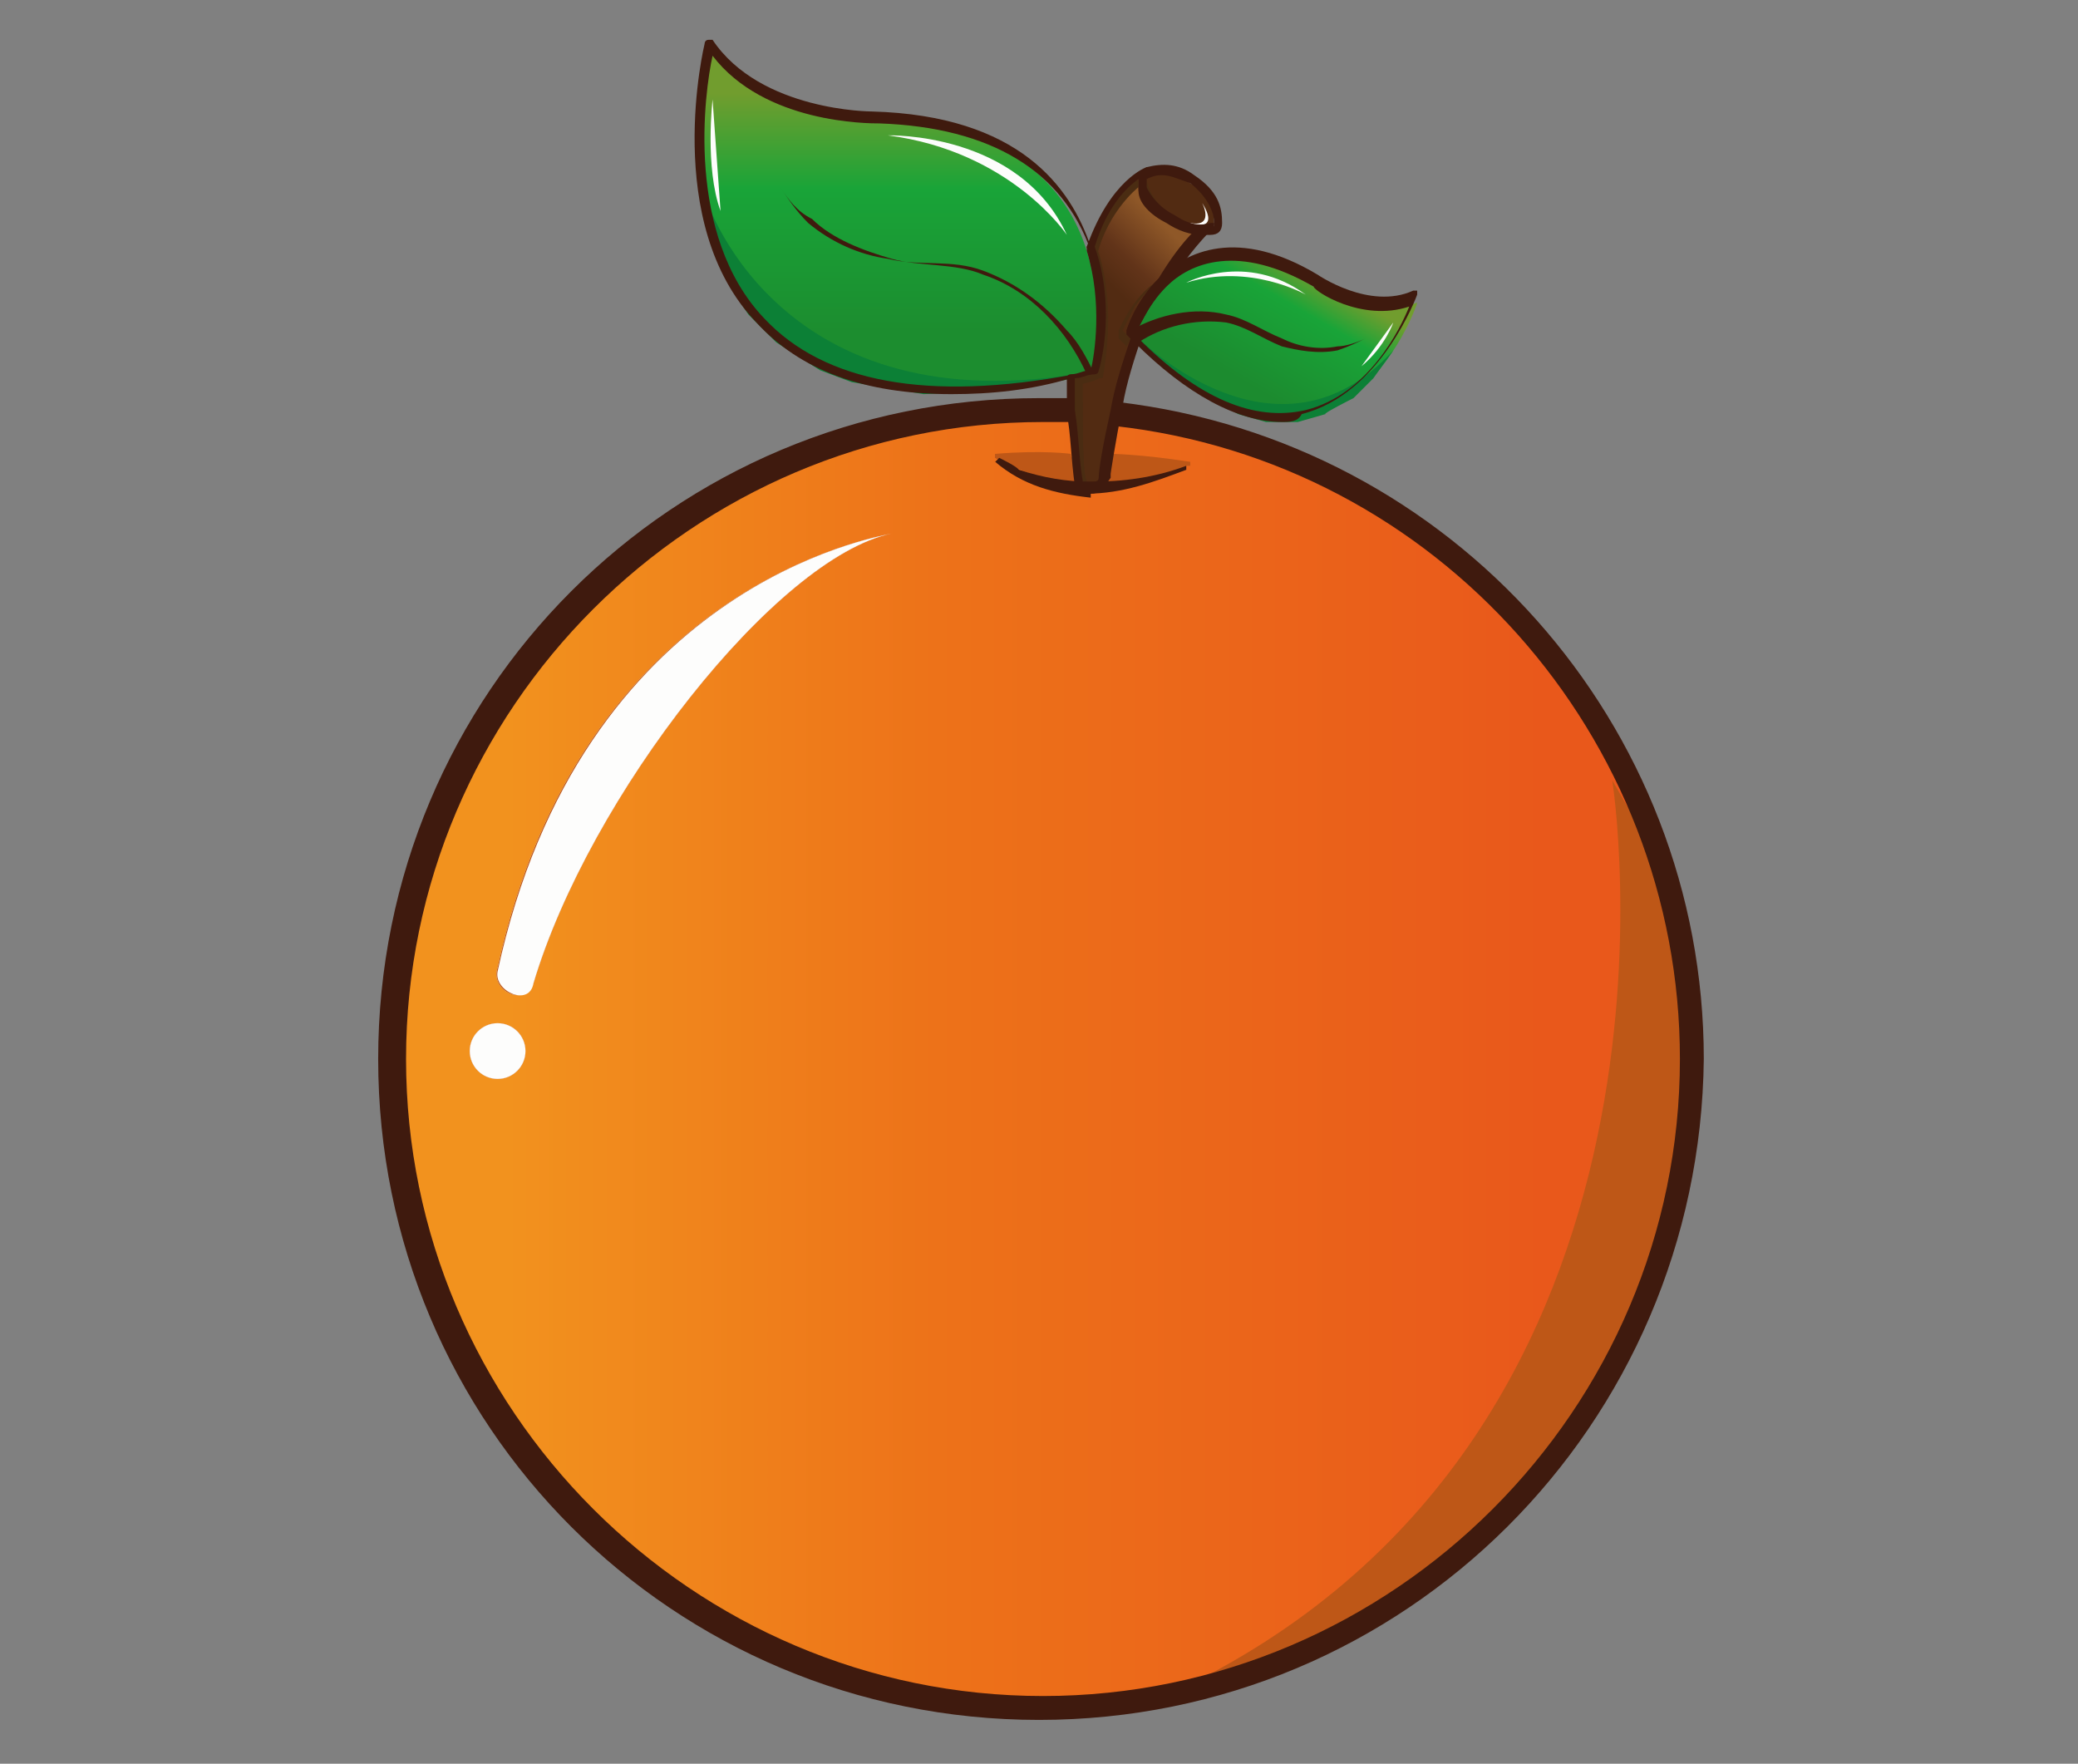 <?xml version="1.0" encoding="utf-8"?>
<!-- Generator: Adobe Illustrator 28.3.0, SVG Export Plug-In . SVG Version: 6.00 Build 0)  -->
<svg version="1.1" id="Camada_1" xmlns="http://www.w3.org/2000/svg" xmlns:xlink="http://www.w3.org/1999/xlink" x="0px" y="0px"
	 viewBox="0 0 52.2 44.3" style="enable-background:new 0 0 52.2 44.3;" xml:space="preserve">
<rect x="0" y="0" width="52.2" height="44.3" fill="#808080" stroke="none"/>
<style type="text/css">
	.st0{fill:url(#SVGID_1_);}
	.st1{fill:url(#SVGID_00000072990629465354939350000003006489238413211267_);}
	.st2{fill:url(#SVGID_00000088129377366195237050000012999265072016735361_);}
	.st3{fill:url(#SVGID_00000159437815730565232420000017588725745592784571_);}
	.st4{fill:url(#SVGID_00000113333842047705746820000008696947541085847207_);}
	.st5{fill:url(#SVGID_00000142886562189664834150000011415596610708133000_);}
	.st6{fill:#0C8036;}
	.st7{fill:#4A2C12;}
	.st8{fill:#BE5717;}
	.st9{fill:#F8F4F1;}
	.st10{fill:#FDFDFC;}
	.st11{fill:#3F1A0E;}
</style>
<g>
	<g>
		<linearGradient id="SVGID_1_" gradientUnits="userSpaceOnUse" x1="9.63" y1="26.644" x2="42.259" y2="26.644">
			<stop  offset="9.441379e-02" style="stop-color:#F2921E"/>
			<stop  offset="0.425" style="stop-color:#ED7219"/>
			<stop  offset="0.894" style="stop-color:#E9581B"/>
		</linearGradient>
		<path class="st0" d="M27.8,10.4c8.1,0.9,14.4,7.8,14.4,16.2c0,9-7.3,16.3-16.3,16.3S9.6,35.7,9.6,26.6s7.3-16.3,16.3-16.3
			c0.3,0,0.5,0,0.8,0"/>
	</g>
	<g>
		
			<linearGradient id="SVGID_00000135657401646650442910000012157384977140533126_" gradientUnits="userSpaceOnUse" x1="28.628" y1="5.071" x2="30.502" y2="5.071">
			<stop  offset="0" style="stop-color:#8F5828"/>
			<stop  offset="0" style="stop-color:#522B12"/>
		</linearGradient>
		<path style="fill:url(#SVGID_00000135657401646650442910000012157384977140533126_);" d="M30.5,5.6c0,0.1-0.1,0.2-0.2,0.2
			c-0.3,0-0.6,0-0.9-0.2c-0.5-0.3-0.8-0.8-0.7-1.1c0,0,0.1-0.1,0.1-0.1c0.3-0.1,0.7-0.1,1.1,0.2C30.4,4.9,30.5,5.3,30.5,5.6z"/>
	</g>
	<g>
		<g>
			
				<linearGradient id="SVGID_00000148619812914362389750000002882221878594693791_" gradientUnits="userSpaceOnUse" x1="22.577" y1="1.147" x2="22.577" y2="9.803">
				<stop  offset="0.139" style="stop-color:#719D2E"/>
				<stop  offset="0.416" style="stop-color:#19A438"/>
				<stop  offset="0.827" style="stop-color:#1C8D2F"/>
			</linearGradient>
			<path style="fill:url(#SVGID_00000148619812914362389750000002882221878594693791_);" d="M27.5,9.4c-0.2,0-0.4,0.1-0.5,0.1
				c-11.8,2.2-9.1-8.4-9.1-8.4C19.1,3.1,21.9,3,21.9,3c3.5,0.1,4.9,1.7,5.4,3.3C27.8,7.9,27.5,9.4,27.5,9.4z"/>
		</g>
	</g>
	<g>
		<g>
			
				<linearGradient id="SVGID_00000088134321707242751350000012611822146411120574_" gradientUnits="userSpaceOnUse" x1="33.078" y1="6.14" x2="30.716" y2="10.231">
				<stop  offset="0.148" style="stop-color:#719D2E"/>
				<stop  offset="0.345" style="stop-color:#19A438"/>
				<stop  offset="0.827" style="stop-color:#1C8B2F"/>
			</linearGradient>
			<path style="fill:url(#SVGID_00000088134321707242751350000012611822146411120574_);" d="M35.6,7.6c0,0.1-2.1,5.9-7,1
				c-0.1-0.1-0.1-0.1-0.2-0.2c0,0,0.2-0.7,0.8-1.2c0,0,0,0,0,0c0.7-0.7,1.9-1.2,3.8,0C33,7.2,34.4,8.1,35.6,7.6z"/>
		</g>
		<g>
			
				<linearGradient id="SVGID_00000105399423094275681070000007706316472464137878_" gradientUnits="userSpaceOnUse" x1="35.575" y1="7.579" x2="35.574" y2="7.581">
				<stop  offset="0.148" style="stop-color:#719D2E"/>
				<stop  offset="0.345" style="stop-color:#19A438"/>
				<stop  offset="0.827" style="stop-color:#1C8B2F"/>
			</linearGradient>
			<line style="fill:url(#SVGID_00000105399423094275681070000007706316472464137878_);" x1="35.6" y1="7.6" x2="35.6" y2="7.6"/>
		</g>
	</g>
	<g>
		
			<linearGradient id="SVGID_00000036209989829956874660000004288215186140265391_" gradientUnits="userSpaceOnUse" x1="30.513" y1="5.994" x2="25.764" y2="10.743">
			<stop  offset="9.888205e-02" style="stop-color:#8F5828"/>
			<stop  offset="0.282" style="stop-color:#623419"/>
			<stop  offset="0.398" style="stop-color:#522B12"/>
		</linearGradient>
		<path style="fill:url(#SVGID_00000036209989829956874660000004288215186140265391_);" d="M30.3,5.8c-0.4,0.4-0.8,0.9-1.1,1.4
			c0,0,0,0,0,0c-0.6,0.6-0.8,1.2-0.8,1.2c0.1,0.1,0.1,0.1,0.2,0.2c-0.2,0.6-0.4,1.3-0.5,1.8c-0.2,1-0.3,1.7-0.3,1.7
			c-0.1,0.1-0.2,0.1-0.3,0.1c0,0,0,0,0,0c-0.2,0-0.3-0.1-0.3-0.1c-0.1-0.7-0.1-1.3-0.2-1.8c0-0.3,0-0.6,0-0.9c0.2,0,0.4-0.1,0.5-0.1
			c0,0,0.4-1.5-0.1-3.1c0.5-1.7,1.4-1.9,1.4-1.9c0,0,0,0,0,0c0,0-0.1,0.1-0.1,0.1c-0.2,0.3,0.1,0.8,0.7,1.1
			C29.7,5.8,30.1,5.8,30.3,5.8C30.3,5.8,30.3,5.8,30.3,5.8z"/>
	</g>
	<path class="st6" d="M17.7,4.9c0,0,1.7,5.7,9.3,4.5l-0.5,0.2l-1.2,0.2l-2.1,0.1l-1.8-0.3l-0.8-0.3l-1.1-0.7l-0.7-0.7l-0.4-0.6
		L18,6.4l-0.3-0.8L17.7,4.9z"/>
	<path class="st6" d="M28.6,8.5c0,0,3.5,3.5,6.4,0.3l-0.5,0.7l-0.5,0.5c0,0-0.8,0.4-0.7,0.4c0,0-0.7,0.2-0.7,0.2h-0.8l-0.7-0.2
		L30.4,10l-0.8-0.5l-0.7-0.6l-0.4-0.4H28.6z"/>
	<path class="st7" d="M28.6,4.7c0,0-0.9,0.7-1.1,2l-0.2-0.5l0.4-0.8L28,5l0.4-0.4l0.2-0.1V4.7z"/>
	<path class="st7" d="M27.5,6.1c0,0,0.6,1.2,0.2,3.4l-0.3,0l0.2-0.4l0-0.5c0,0,0-0.5,0-0.5s-0.1-1-0.1-1l-0.2-0.9L27.5,6.1z"/>
	<path class="st7" d="M26.9,9.7c0,0,0.6-0.1,0.7-0.2l-0.2-0.1l-0.6,0.1L26.9,9.7z"/>
	<path class="st7" d="M27.3,12.1l-0.2,0l0-0.6L27,10.7l0-0.6l0,0l0-0.6h0.2c0,0,0,0.1,0,0.1c0,0.1,0,0.3,0,0.5
		C27.2,10.9,27.2,11.9,27.3,12.1z"/>
	<path class="st7" d="M29.2,7c0,0-0.6,0.2-1.1,1.3c0,0.1,0,0.2,0,0.2c0.1,0.1,0.1,0.1,0.2,0.2l0.1-0.2l-0.2-0.2l0.1-0.2l0.2-0.4
		l0.5-0.6L29.3,7L29.2,7z"/>
	<path class="st7" d="M28.8,4.4c0,0-0.1,0.7,1.2,1.4l-0.1,0l-0.1,0l-0.6-0.3l-0.4-0.3l-0.2-0.4V4.4L28.8,4.4z"/>
	<path class="st8" d="M27,12.1l-0.5-0.1l-0.7-0.2l-0.5-0.2L25,11.5l0-0.1c1.2-0.1,1.9,0,1.9,0L27,12.1z"/>
	<path class="st8" d="M29.8,11.7L29.8,11.7l-0.1,0.1L29.2,12l-0.8,0.2l-0.6,0l0.1-0.7C27.8,11.5,28.5,11.4,29.8,11.7z"/>
	<path class="st8" d="M40.5,19.6c0,0,2.6,16.3-10.8,22.8h1.2l3.4-1.5l3-2.2l1.7-1.8l1.7-2.7l1.1-2.7l0.7-3.5l-0.1-3.1l-0.8-3.4
		L40.5,19.6z"/>
	<path class="st9" d="M22.4,13.4c-2.9,0.6-7.6,6.6-9,11.3c-0.2,0.6-1.1,0.2-0.9-0.4C14.6,14.7,22,13.5,22.4,13.4z"/>
	<circle class="st9" cx="12.5" cy="26.4" r="0.7"/>
	<circle class="st8" cx="12.5" cy="26.4" r="0.7"/>
	<path class="st8" d="M22.4,13.4c-2.9,0.6-7.6,6.6-9,11.3c-0.2,0.6-1.1,0.2-0.9-0.4C14.6,14.7,22,13.5,22.4,13.4z"/>
	<path class="st8" d="M27,11.5l0.1,0.7l-0.5-0.1l-0.7-0.2l-0.5-0.2L25,11.5l0-0.1C26.3,11.4,27,11.5,27,11.5z"/>
	<path class="st7" d="M27.3,12.1l-0.2,0l0-0.6L27,10.7l0-0.6c0.1,0,0.1,0,0.2,0C27.2,10.9,27.2,11.9,27.3,12.1z"/>
	<path class="st8" d="M28.4,12.1l-0.6,0l0.1-0.7c0,0,0.7,0,2,0.2v0.1l-0.1,0L29.2,12L28.4,12.1z"/>
	<circle class="st10" cx="12.5" cy="26.4" r="0.7"/>
	<path class="st10" d="M12.5,24.4c2.1-9.7,9.5-10.9,9.9-11c-2.9,0.6-7.6,6.6-9,11.3C13.3,25.3,12.4,24.9,12.5,24.4z"/>
	<path class="st8" d="M27,11.5l0.1,0.7l-0.5-0.1l-0.7-0.2l-0.5-0.2L25,11.5l0-0.1C26.3,11.4,27,11.5,27,11.5z"/>
	<path class="st8" d="M29.8,11.7L29.8,11.7l-0.1,0.1L29.2,12l-0.8,0.2l-0.6,0l0.1-0.7C27.8,11.5,28.5,11.4,29.8,11.7z"/>
	<path class="st10" d="M22.3,3.4c0,0,3.3-0.1,4.5,2.5C26.8,5.9,25.4,3.8,22.3,3.4z"/>
	<path class="st10" d="M30.2,5.1c0.1,0.2,0.2,0.6-0.3,0.5C29.8,5.6,30.7,5.9,30.2,5.1z"/>
	<path class="st10" d="M29.8,7.1c0,0,1.5-0.8,3,0.3C32.8,7.4,31.4,6.6,29.8,7.1z"/>
	<path class="st10" d="M17.9,2.5c0,0-0.2,1.7,0.2,2.8L17.9,2.5z"/>
	<path class="st10" d="M34.2,9.2L35,8.1C35,8.1,34.8,8.7,34.2,9.2"/>
	<path class="st11" d="M26.1,43.2c-9.2,0-16.6-7.4-16.6-16.6c0-9.2,7.4-16.6,16.6-16.6c0.3,0,0.6,0,0.9,0l0,0.6c-0.3,0-0.6,0-0.8,0
		c-8.8,0-16,7.2-16,16c0,8.8,7.2,16,16,16s16-7.2,16-16c0-8.1-6.1-15-14.2-15.9l0.1-0.6c8.4,1,14.7,8.1,14.7,16.5
		C42.7,35.8,35.3,43.2,26.1,43.2z"/>
	<path class="st11" d="M27.4,12.4C27.4,12.4,27.4,12.4,27.4,12.4c-0.3,0-0.4-0.1-0.4-0.1c0,0,0,0,0-0.1c-0.1-0.7-0.1-1.3-0.2-1.8
		c0-0.3,0-0.6,0-0.9c0,0,0-0.1,0.1-0.1l0,0c0.2,0,0.3-0.1,0.5-0.1c0.1-0.4,0.3-1.7-0.1-3c0,0,0,0,0-0.1c0.6-1.7,1.5-2,1.5-2
		c0,0,0.1,0,0.1,0c0,0,0,0.1,0,0.1c0,0,0,0,0,0.1c0,0-0.1,0-0.1,0.1c0,0.1,0,0.1,0,0.2c0.1,0.2,0.3,0.5,0.7,0.7
		c0.3,0.2,0.6,0.3,0.9,0.2c0,0,0.1,0,0.1,0c0,0,0,0,0,0c0,0,0,0,0,0c0,0,0,0.1,0,0.1c-0.4,0.4-0.8,0.9-1.1,1.4c0,0,0,0,0,0
		c0,0,0,0,0,0c-0.5,0.4-0.7,1-0.8,1.1l0.1,0.1c0,0,0,0.1,0,0.1c-0.2,0.6-0.4,1.2-0.5,1.8c-0.2,1-0.3,1.7-0.3,1.7c0,0,0,0.1,0,0.1
		C27.7,12.3,27.6,12.4,27.4,12.4C27.4,12.4,27.4,12.4,27.4,12.4z M27.2,12.1c0,0,0.1,0,0.2,0l0,0c0.1,0,0.2,0,0.2-0.1
		c0-0.2,0.1-0.8,0.3-1.7c0.1-0.6,0.3-1.2,0.5-1.8l-0.1-0.1c0,0,0-0.1,0-0.1c0,0,0.2-0.7,0.8-1.3c0.3-0.5,0.6-0.9,0.9-1.2
		c-0.2,0-0.5-0.1-0.7-0.3c-0.4-0.2-0.7-0.5-0.7-0.8c0-0.1,0-0.2,0-0.2c-0.3,0.2-0.8,0.7-1.1,1.7c0.5,1.4,0.2,2.8,0.1,3.1
		c0,0,0,0.1-0.1,0.1c-0.2,0-0.3,0.1-0.5,0.1c0,0.2,0,0.5,0,0.8C27.1,10.9,27.1,11.5,27.2,12.1z"/>
	<path class="st11" d="M30.2,5.9c-0.3,0-0.6-0.1-0.9-0.3c-0.4-0.2-0.7-0.5-0.7-0.8c0-0.1,0-0.3,0-0.4c0,0,0.1-0.1,0.2-0.2
		c0.4-0.1,0.8-0.1,1.2,0.2c0.6,0.4,0.7,0.8,0.7,1.2l0,0c0,0.2-0.1,0.3-0.3,0.3C30.2,5.9,30.2,5.9,30.2,5.9z M29.2,4.4
		c-0.1,0-0.2,0-0.4,0.1c0,0,0,0,0,0.1c0,0.1,0,0.1,0,0.2c0.1,0.2,0.3,0.5,0.7,0.7c0.3,0.2,0.6,0.3,0.9,0.2c0.1,0,0.1,0,0.1-0.1
		c0-0.2-0.1-0.6-0.6-1C29.6,4.5,29.4,4.4,29.2,4.4z"/>
	<g>
		<path class="st11" d="M27.4,12.1c0.8,0,1.6-0.1,2.4-0.4l0,0.1c-0.8,0.3-1.6,0.6-2.5,0.6L27.4,12.1L27.4,12.1z"/>
		<path class="st11" d="M27.4,12.5c-0.9-0.1-1.7-0.3-2.4-0.9c0,0,0.1-0.1,0.1-0.1c0.2,0.1,0.4,0.2,0.5,0.3c0.6,0.2,1.2,0.3,1.8,0.3
			C27.4,12.1,27.4,12.5,27.4,12.5L27.4,12.5z"/>
	</g>
	<g>
		<path class="st11" d="M23.9,9.9c-2.2,0-3.8-0.6-4.9-1.8c-2.4-2.5-1.3-7-1.3-7c0,0,0-0.1,0.1-0.1c0,0,0.1,0,0.1,0
			c1.2,1.8,4,1.8,4,1.8c3.7,0.1,5,1.9,5.5,3.4c0.5,1.4,0.2,2.9,0.1,3.1c0,0,0,0.1-0.1,0.1c-0.2,0-0.4,0.1-0.5,0.1l0,0
			C25.9,9.8,24.9,9.9,23.9,9.9z M17.9,1.4c-0.2,0.9-0.7,4.5,1.3,6.6c1.5,1.6,4.1,2.1,7.8,1.4l0,0c0.2,0,0.3-0.1,0.5-0.1
			c0.1-0.4,0.3-1.7-0.1-3c-0.7-2-2.5-3.1-5.3-3.2C21.8,3.1,19.2,3.1,17.9,1.4z"/>
	</g>
	<g>
		<path class="st11" d="M32.2,10.6c-1.1,0-2.4-0.7-3.7-2l-0.2-0.2c0,0,0-0.1,0-0.1c0,0,0.2-0.7,0.8-1.3c0,0,0,0,0,0
			c0.7-0.7,2-1.3,4-0.1c0,0,1.3,0.9,2.4,0.4c0,0,0.1,0,0.1,0c0,0,0,0.1,0,0.1c0,0-0.9,2.5-2.9,3C32.6,10.6,32.4,10.6,32.2,10.6z
			 M28.5,8.4l0.1,0.1c1.5,1.5,2.9,2.1,4.2,1.8c1.6-0.4,2.4-2.1,2.6-2.6C34.2,8.1,33,7.3,33,7.2c-1.9-1.1-3.1-0.6-3.7,0c0,0,0,0,0,0
			C28.8,7.7,28.6,8.3,28.5,8.4z"/>
		<polygon class="st11" points="35.6,7.6 35.5,7.5 35.6,7.6 		"/>
	</g>
	<path class="st11" d="M27.3,9.4c-0.5-1.1-1.4-2.1-2.6-2.5c-0.7-0.3-1.6-0.2-2.3-0.4c-0.7-0.2-1.5-0.5-2-1C20,5.3,19.8,5,19.6,4.7
		C19.8,5,20,5.3,20.3,5.6c0.6,0.5,1.3,0.8,2,0.9c0.8,0.2,1.6,0,2.4,0.3c0.8,0.3,1.5,0.8,2.1,1.5c0.3,0.3,0.5,0.7,0.7,1.1L27.3,9.4
		L27.3,9.4z"/>
	<path class="st11" d="M28.4,8.3c0.7-0.4,1.6-0.6,2.4-0.4c0.5,0.1,0.9,0.4,1.4,0.6c0.4,0.2,0.9,0.3,1.4,0.2c0.2,0,0.5-0.1,0.7-0.2
		c-0.2,0.1-0.4,0.2-0.7,0.3c-0.5,0.1-1,0-1.4-0.1c-0.5-0.2-0.9-0.5-1.4-0.6c-0.8-0.1-1.6,0.1-2.2,0.5C28.6,8.5,28.4,8.3,28.4,8.3
		L28.4,8.3z"/>
</g>
</svg>
